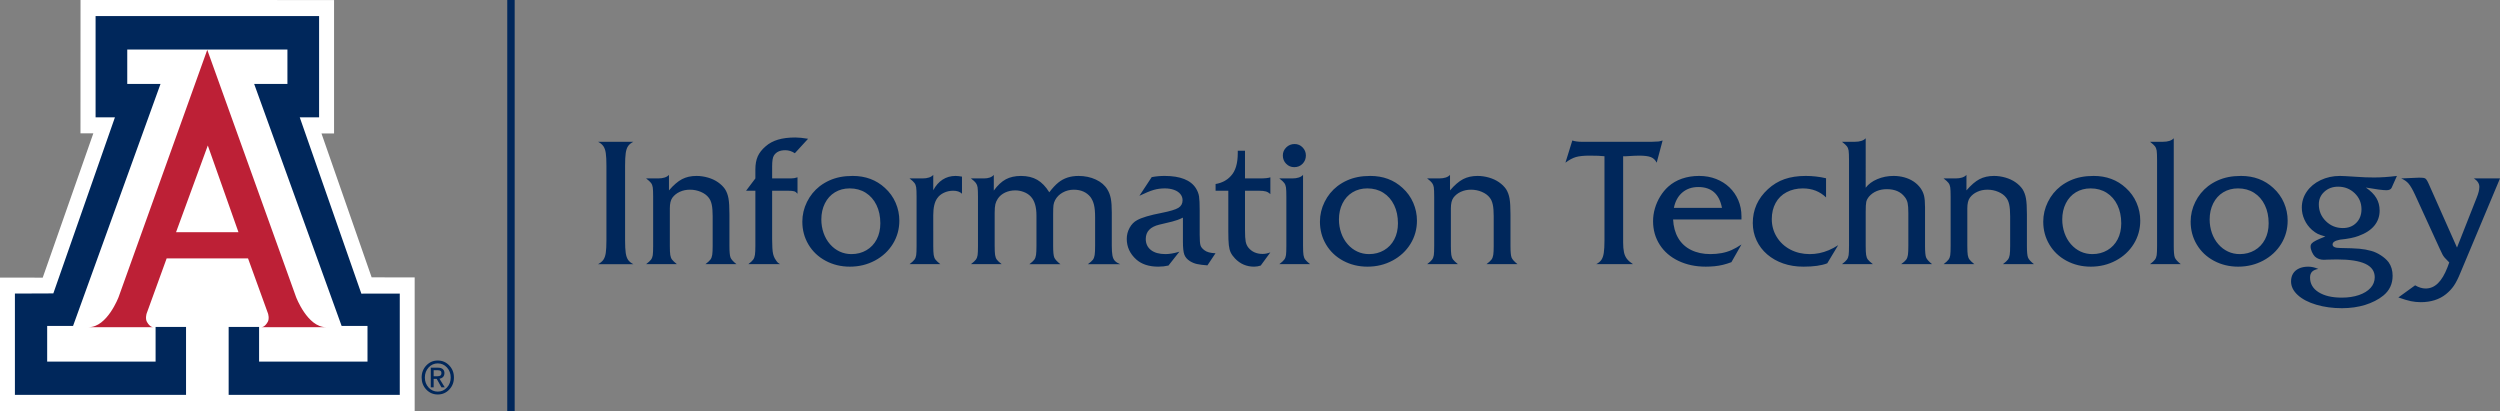 <svg alt="Go to the IT Website Homepage" class="header__logo-image" version="1.1" id="Layer_1" xmlns="http://www.w3.org/2000/svg" xmlns:xlink="http://www.w3.org/1999/xlink" x="0px" y="0px" viewBox="0 0 425.822 70" style="enable-background:new 0 0 425.822 70;" xml:space="preserve">
<rect x="0" y="0" width="425.822" height="70" fill="#808080" stroke="none"/>
<g>
	<g>
		<path style="fill:#00275B;" d="M76.519,62.246c0.533,0.559,0.799,1.244,0.799,2.055c0,0.809-0.265,1.493-0.797,2.053
			c-0.532,0.559-1.183,0.838-1.955,0.838c-0.771,0-1.42-0.279-1.953-0.838c-0.53-0.56-0.796-1.244-0.796-2.053
			c0-0.811,0.267-1.496,0.798-2.055c0.533-0.56,1.183-0.839,1.951-0.839C75.336,61.407,75.986,61.686,76.519,62.246 M76.131,62.594
			c-0.424-0.465-0.947-0.697-1.565-0.697c-0.617,0-1.137,0.232-1.562,0.697c-0.426,0.465-0.638,1.035-0.638,1.707
			c0,0.673,0.212,1.243,0.638,1.706c0.425,0.464,0.945,0.695,1.562,0.695c0.616,0,1.137-0.231,1.564-0.695
			c0.426-0.463,0.639-1.033,0.639-1.706C76.769,63.629,76.557,63.059,76.131,62.594 M73.374,62.628h0.247h1.001
			c0.337,0,0.6,0.08,0.792,0.239c0.191,0.161,0.287,0.384,0.287,0.668c0,0.307-0.096,0.552-0.288,0.727
			c-0.143,0.131-0.327,0.213-0.552,0.246l0.896,1.464h-0.282H75.19l-0.807-1.445l-0.52,0.003v1.442h-0.244h-0.245V62.628z
			 M73.863,64.084h0.663c0.231,0,0.399-0.044,0.506-0.132c0.107-0.088,0.159-0.227,0.159-0.416c0-0.166-0.052-0.287-0.159-0.365
			c-0.107-0.078-0.275-0.117-0.506-0.117h-0.663V64.084z"></path>
	</g>
	<polygon style="fill:#FFFFFF;" points="13.717,0 13.708,22.714 15.899,22.709 7.277,47.291 0,47.281 0,70 70.63,70 70.63,47.251 
		63.302,47.24 54.755,22.728 56.9,22.738 56.9,0.007 	"></polygon>
	<g>
		<path style="fill:#BD2036;" d="M35.302,8.488L50.43,50.602c0,0,1.939,5.125,5.087,5.125H44.502c0,0,0.553,0.087,1.104-0.9
			c0.316-0.563,0.05-1.408,0.05-1.408l-3.406-9.401h-6.948h-6.918l-3.412,9.401c0,0-0.26,0.845,0.055,1.408
			c0.549,0.987,1.101,0.9,1.101,0.9H15.114c3.146,0,5.086-5.125,5.086-5.125L35.302,8.488z"></path>
	</g>
	<polygon style="fill:#00275B;" points="35.316,8.435 48.957,8.435 48.957,14.292 43.29,14.292 58.19,55.52 62.596,55.52 
		62.596,61.586 44.13,61.586 44.13,55.685 38.946,55.685 38.946,67.256 68.093,67.256 68.093,50.003 61.548,50.015 51.056,19.985 
		54.351,19.985 54.351,2.742 35.316,2.742 16.281,2.742 16.281,19.985 19.577,19.985 9.084,49.977 2.539,50.003 2.539,67.256 
		31.688,67.256 31.688,55.685 26.502,55.685 26.502,61.586 8.035,61.586 8.035,55.52 12.442,55.52 27.342,14.292 21.675,14.292 
		21.675,8.435 	"></polygon>
	<polygon style="fill:#FFFFFF;" points="35.29,39.554 40.619,39.554 35.395,24.781 29.985,39.554 	"></polygon>
	<rect x="86.4" y="0" style="fill:#00275B;" width="1.264" height="70"></rect>
	<g>
		<path style="fill:#00275B;" d="M413.664,31.284c-0.263-0.586-0.483-0.893-0.659-0.923c-0.137-0.068-0.454-0.102-0.952-0.102
			l-3.062,0.132c0.528,0.225,0.95,0.522,1.267,0.893c0.318,0.372,0.686,1.011,1.106,1.919l4.19,9.156
			c0.215,0.478,0.376,0.815,0.483,1.01c0.108,0.196,0.232,0.374,0.374,0.535c0.141,0.161,0.398,0.427,0.769,0.798l-0.308,0.835
			c-0.468,1.211-1.008,2.114-1.618,2.71c-0.611,0.596-1.311,0.894-2.102,0.894c-0.567,0-1.163-0.181-1.788-0.542l-2.856,2.065
			c0.889,0.313,1.604,0.525,2.146,0.637c0.542,0.113,1.106,0.169,1.692,0.169c0.84,0,1.623-0.115,2.351-0.344
			c0.727-0.23,1.374-0.574,1.941-1.033c0.527-0.43,0.969-0.903,1.326-1.421c0.356-0.518,0.725-1.245,1.106-2.183l6.752-16.098
			h-4.438c0.615,0.41,0.923,0.889,0.923,1.435c0,0.498-0.161,1.138-0.484,1.919l-3.325,8.423L413.664,31.284z M401.072,32.91
			c0.771,0.743,1.157,1.651,1.157,2.725c0,0.947-0.293,1.719-0.879,2.314c-0.586,0.596-1.353,0.894-2.3,0.894
			c-1.133,0-2.097-0.393-2.893-1.179c-0.796-0.786-1.194-1.741-1.194-2.864c0-0.859,0.315-1.575,0.945-2.146
			c0.63-0.571,1.409-0.857,2.336-0.857C399.358,31.797,400.3,32.168,401.072,32.91 M404.353,30.23c-0.967,0-1.978-0.039-3.032-0.118
			c-1.465-0.097-2.383-0.146-2.754-0.146c-1.201,0-2.303,0.239-3.304,0.718c-1.001,0.478-1.784,1.128-2.351,1.948
			c-0.566,0.82-0.849,1.734-0.849,2.739c0,0.703,0.151,1.387,0.454,2.051c0.302,0.664,0.727,1.24,1.274,1.729
			c0.361,0.312,0.689,0.539,0.982,0.681c0.293,0.141,0.727,0.29,1.303,0.446c-0.703,0.274-1.233,0.501-1.589,0.682
			c-0.356,0.18-0.6,0.346-0.732,0.498c-0.132,0.151-0.198,0.329-0.198,0.534c0,0.264,0.073,0.564,0.22,0.901
			c0.146,0.337,0.322,0.608,0.527,0.813c0.41,0.362,0.913,0.542,1.509,0.542c0.293,0,0.532-0.009,0.718-0.029
			c0.38-0.02,0.888-0.029,1.523-0.029c2.158,0,3.769,0.249,4.834,0.747c1.064,0.498,1.597,1.259,1.597,2.285
			c0,0.683-0.235,1.286-0.703,1.809c-0.469,0.522-1.131,0.93-1.985,1.223c-0.855,0.293-1.829,0.44-2.923,0.44
			c-1.65,0-2.964-0.306-3.94-0.916c-0.977-0.61-1.465-1.443-1.465-2.498c0-0.439,0.115-0.774,0.344-1.003
			c0.23-0.23,0.584-0.388,1.062-0.476c-0.595-0.254-1.167-0.381-1.714-0.381c-0.605,0-1.13,0.103-1.574,0.308
			c-0.445,0.205-0.782,0.495-1.011,0.871c-0.23,0.376-0.344,0.823-0.344,1.341c0,0.849,0.383,1.623,1.15,2.321
			c0.766,0.698,1.816,1.246,3.149,1.641c1.333,0.396,2.791,0.593,4.373,0.593c0.712,0,1.406-0.049,2.08-0.146
			c0.674-0.098,1.301-0.237,1.882-0.418c0.581-0.181,1.135-0.405,1.663-0.674c0.527-0.268,1.001-0.573,1.421-0.915
			c1.054-0.86,1.582-1.983,1.582-3.369c0-0.908-0.23-1.68-0.689-2.315c-0.322-0.419-0.757-0.808-1.304-1.164
			c-0.547-0.357-1.089-0.608-1.626-0.755c-0.644-0.185-1.325-0.309-2.043-0.373c-0.718-0.064-1.8-0.105-3.245-0.125
			c-0.879,0-1.318-0.2-1.318-0.6c0-0.195,0.1-0.359,0.3-0.491c0.2-0.132,0.52-0.242,0.96-0.33c1.367-0.136,2.417-0.346,3.149-0.629
			c1.191-0.43,2.09-1.011,2.695-1.744c0.606-0.732,0.909-1.591,0.909-2.578c0-0.8-0.186-1.513-0.557-2.138s-0.967-1.221-1.787-1.787
			c1.728,0.302,2.89,0.454,3.486,0.454c0.459,0,0.757-0.132,0.894-0.396l0.908-2.036C406.848,30.142,405.544,30.23,404.353,30.23
			 M383.933,32.837c0.786,0.498,1.397,1.196,1.831,2.095c0.435,0.898,0.652,1.933,0.652,3.105c0,1.035-0.207,1.949-0.622,2.74
			c-0.416,0.791-0.999,1.406-1.751,1.845c-0.752,0.44-1.602,0.659-2.549,0.659c-0.713,0-1.379-0.144-1.999-0.432
			c-0.62-0.288-1.17-0.705-1.648-1.252c-0.479-0.547-0.845-1.187-1.099-1.919c-0.254-0.733-0.381-1.499-0.381-2.3
			c0-1.015,0.203-1.928,0.608-2.739c0.405-0.811,0.974-1.438,1.707-1.883c0.732-0.444,1.572-0.666,2.519-0.666
			C382.236,32.09,383.147,32.339,383.933,32.837 M379.575,30.156c-0.644,0.127-1.255,0.32-1.831,0.579
			c-0.576,0.259-1.123,0.584-1.64,0.974c-0.928,0.723-1.656,1.619-2.183,2.688c-0.527,1.069-0.791,2.19-0.791,3.362
			c0,1.426,0.349,2.725,1.047,3.896c0.698,1.172,1.67,2.093,2.915,2.762c1.246,0.668,2.625,1.003,4.139,1.003
			c1.552,0,2.976-0.347,4.27-1.04c1.293-0.693,2.309-1.638,3.047-2.834c0.737-1.197,1.105-2.517,1.105-3.963
			c0-1.055-0.21-2.068-0.629-3.039c-0.42-0.972-1.031-1.819-1.831-2.542c-1.475-1.357-3.301-2.036-5.479-2.036
			C380.933,29.966,380.22,30.03,379.575,30.156 M370.435,43.86c-0.122-0.317-0.183-0.979-0.183-1.985V23.55
			c-0.371,0.401-0.991,0.601-1.861,0.601h-2.182c0.41,0.312,0.691,0.569,0.842,0.769s0.249,0.446,0.293,0.739
			s0.066,0.83,0.066,1.612v14.604c0,0.762-0.022,1.292-0.066,1.59c-0.044,0.298-0.142,0.549-0.293,0.754s-0.432,0.464-0.842,0.776
			h5.244C370.896,44.556,370.557,44.177,370.435,43.86 M358.826,32.837c0.786,0.498,1.396,1.196,1.831,2.095
			c0.434,0.898,0.652,1.933,0.652,3.105c0,1.035-0.208,1.949-0.623,2.74c-0.415,0.791-0.998,1.406-1.75,1.845
			c-0.752,0.44-1.602,0.659-2.549,0.659c-0.713,0-1.38-0.144-2-0.432c-0.62-0.288-1.169-0.705-1.648-1.252
			c-0.478-0.547-0.844-1.187-1.098-1.919c-0.254-0.733-0.381-1.499-0.381-2.3c0-1.015,0.203-1.928,0.608-2.739
			c0.405-0.811,0.974-1.438,1.706-1.883c0.733-0.444,1.573-0.666,2.52-0.666C357.129,32.09,358.04,32.339,358.826,32.837
			 M354.468,30.156c-0.645,0.127-1.255,0.32-1.831,0.579c-0.576,0.259-1.123,0.584-1.641,0.974
			c-0.928,0.723-1.655,1.619-2.182,2.688c-0.528,1.069-0.791,2.19-0.791,3.362c0,1.426,0.349,2.725,1.047,3.896
			c0.698,1.172,1.67,2.093,2.915,2.762c1.245,0.668,2.624,1.003,4.138,1.003c1.553,0,2.976-0.347,4.27-1.04s2.31-1.638,3.047-2.834
			c0.737-1.197,1.106-2.517,1.106-3.963c0-1.055-0.21-2.068-0.63-3.039c-0.42-0.972-1.03-1.819-1.831-2.542
			c-1.475-1.357-3.301-2.036-5.478-2.036C355.825,29.966,355.113,30.03,354.468,30.156 M333.084,30.391h-2.036
			c0.41,0.312,0.691,0.571,0.842,0.776c0.152,0.205,0.249,0.454,0.293,0.747s0.066,0.826,0.066,1.597v8.364
			c0,0.762-0.022,1.292-0.066,1.59c-0.044,0.298-0.141,0.549-0.293,0.754c-0.151,0.205-0.432,0.464-0.842,0.776h5.244
			c-0.4-0.322-0.676-0.583-0.827-0.783c-0.152-0.2-0.252-0.462-0.301-0.784c-0.049-0.322-0.073-0.84-0.073-1.553v-6.387
			c0-0.8,0.141-1.401,0.425-1.801c0.312-0.43,0.732-0.767,1.26-1.011c0.527-0.244,1.108-0.366,1.743-0.366
			c0.654,0,1.272,0.124,1.853,0.373c0.581,0.249,1.023,0.574,1.325,0.974c0.244,0.293,0.42,0.687,0.528,1.18
			c0.107,0.493,0.161,1.159,0.161,1.999v5.039c0,0.684-0.025,1.192-0.073,1.524c-0.049,0.332-0.152,0.603-0.308,0.813
			c-0.156,0.21-0.439,0.471-0.85,0.783h5.289c-0.557-0.439-0.897-0.818-1.018-1.135c-0.123-0.317-0.184-0.979-0.184-1.985v-5.376
			c0-1.201-0.053-2.102-0.161-2.702c-0.107-0.601-0.303-1.126-0.586-1.575c-0.302-0.44-0.703-0.833-1.201-1.179
			c-0.498-0.347-1.072-0.613-1.721-0.799c-0.65-0.185-1.296-0.278-1.941-0.278c-0.937,0-1.758,0.183-2.461,0.549
			c-0.703,0.366-1.445,1.004-2.226,1.912V29.79C334.573,30.191,333.953,30.391,333.084,30.391 M315.921,24.151h-2.182
			c0.41,0.312,0.691,0.569,0.842,0.769s0.249,0.446,0.293,0.739s0.066,0.83,0.066,1.612v14.604c0,0.762-0.022,1.292-0.066,1.59
			c-0.044,0.298-0.142,0.549-0.293,0.754s-0.432,0.464-0.842,0.776h5.273c-0.43-0.332-0.717-0.595-0.864-0.791
			c-0.146-0.195-0.244-0.459-0.293-0.791c-0.049-0.332-0.073-0.844-0.073-1.538v-5.786c0-0.84,0.031-1.406,0.095-1.699
			c0.063-0.293,0.222-0.596,0.476-0.908c0.352-0.411,0.789-0.723,1.311-0.938s1.096-0.322,1.721-0.322
			c1.367,0,2.388,0.449,3.062,1.347c0.234,0.293,0.393,0.628,0.476,1.004c0.083,0.376,0.124,0.94,0.124,1.692v5.61
			c0,0.694-0.024,1.209-0.073,1.546c-0.049,0.336-0.149,0.607-0.3,0.813c-0.152,0.205-0.437,0.459-0.857,0.761h5.273
			c-0.556-0.449-0.896-0.832-1.018-1.15c-0.122-0.317-0.183-0.974-0.183-1.97v-6.577c0-0.85-0.056-1.504-0.168-1.963
			c-0.113-0.459-0.315-0.893-0.608-1.304c-0.322-0.439-0.716-0.813-1.179-1.12c-0.464-0.308-0.987-0.542-1.568-0.703
			c-0.581-0.161-1.194-0.242-1.838-0.242c-0.987,0-1.907,0.181-2.761,0.542c-0.855,0.361-1.516,0.85-1.985,1.465V23.55
			C317.411,23.951,316.791,24.151,315.921,24.151 M307.572,29.966c-1.367,0-2.571,0.181-3.611,0.542s-1.985,0.933-2.834,1.714
			c-1.719,1.582-2.578,3.501-2.578,5.757c0,1.054,0.214,2.043,0.644,2.966c0.43,0.923,1.035,1.719,1.816,2.388
			c0.782,0.669,1.692,1.184,2.732,1.545s2.19,0.542,3.45,0.542c1.719,0,3.066-0.19,4.043-0.571l1.86-3.091
			c-0.527,0.342-1.062,0.628-1.604,0.857s-1.081,0.398-1.618,0.505c-0.537,0.108-1.075,0.161-1.612,0.161
			c-1.22,0-2.321-0.256-3.303-0.769c-0.981-0.512-1.755-1.228-2.322-2.146c-0.566-0.917-0.849-1.933-0.849-3.047
			c0-1.035,0.217-1.95,0.652-2.746c0.434-0.796,1.059-1.409,1.875-1.838c0.815-0.43,1.736-0.645,2.761-0.645
			c1.582,0,2.9,0.513,3.955,1.538v-3.267C309.896,30.098,308.744,29.966,307.572,29.966 M286.56,32.778
			c0.732-0.615,1.635-0.922,2.71-0.922c2.236,0,3.579,1.181,4.028,3.545h-8.188C285.344,34.268,285.827,33.394,286.56,32.778
			 M296.623,36.865c0-0.996-0.181-1.916-0.542-2.761c-0.361-0.844-0.864-1.575-1.509-2.19c-0.644-0.615-1.406-1.093-2.285-1.435
			c-0.879-0.342-1.836-0.513-2.871-0.513c-1.055,0-2.029,0.154-2.922,0.461c-0.894,0.308-1.677,0.765-2.351,1.37
			c-0.518,0.469-0.972,1.023-1.363,1.663c-0.39,0.639-0.691,1.318-0.9,2.036c-0.211,0.718-0.315,1.443-0.315,2.175
			c0,1.494,0.378,2.832,1.135,4.014c0.757,1.181,1.821,2.099,3.193,2.754c1.372,0.654,2.918,0.981,4.636,0.981
			c0.508,0,1.014-0.024,1.517-0.073c0.502-0.049,0.981-0.13,1.435-0.242s0.93-0.261,1.428-0.447l1.714-3.017
			c-0.576,0.39-1.133,0.705-1.67,0.945c-0.537,0.239-1.111,0.415-1.721,0.527c-0.61,0.112-1.248,0.168-1.912,0.168
			c-1.24,0-2.334-0.234-3.281-0.703c-0.947-0.468-1.68-1.147-2.197-2.036c-0.518-0.888-0.806-1.943-0.864-3.164h11.645V36.865z
			 M282.561,24.092c0.058,0-0.352,0.02-1.231,0.059h-11.909c-0.635,0-1.172-0.074-1.611-0.22l-1.172,3.779
			c0.634-0.478,1.228-0.798,1.78-0.959c0.551-0.161,1.325-0.242,2.321-0.242c1.114,0,1.963,0.034,2.549,0.102v14.341
			c0,0.909-0.039,1.617-0.117,2.124c-0.078,0.508-0.215,0.904-0.41,1.187c-0.196,0.283-0.489,0.527-0.879,0.732h6.269
			c-0.439-0.283-0.781-0.578-1.025-0.886c-0.244-0.308-0.415-0.686-0.513-1.135c-0.097-0.449-0.146-1.016-0.146-1.699V26.611h0.513
			c1.025-0.068,1.767-0.102,2.226-0.102c0.899,0,1.562,0.086,1.992,0.256c0.43,0.171,0.757,0.486,0.982,0.945l1.011-3.779
			C283.073,23.97,282.863,24.024,282.561,24.092 M245.119,30.391h-2.036c0.41,0.312,0.69,0.571,0.842,0.776
			c0.151,0.205,0.249,0.454,0.293,0.747c0.044,0.293,0.066,0.826,0.066,1.597v8.364c0,0.762-0.022,1.292-0.066,1.59
			c-0.044,0.298-0.142,0.549-0.293,0.754c-0.152,0.205-0.432,0.464-0.842,0.776h5.244c-0.401-0.322-0.677-0.583-0.828-0.783
			c-0.151-0.2-0.252-0.462-0.3-0.784c-0.049-0.322-0.074-0.84-0.074-1.553v-6.387c0-0.8,0.142-1.401,0.425-1.801
			c0.313-0.43,0.733-0.767,1.26-1.011c0.527-0.244,1.108-0.366,1.743-0.366c0.654,0,1.272,0.124,1.853,0.373
			c0.581,0.249,1.023,0.574,1.326,0.974c0.244,0.293,0.42,0.687,0.527,1.18c0.108,0.493,0.161,1.159,0.161,1.999v5.039
			c0,0.684-0.024,1.192-0.073,1.524c-0.049,0.332-0.151,0.603-0.307,0.813c-0.157,0.21-0.44,0.471-0.85,0.783h5.288
			c-0.557-0.439-0.896-0.818-1.018-1.135c-0.122-0.317-0.183-0.979-0.183-1.985v-5.376c0-1.201-0.054-2.102-0.161-2.702
			c-0.108-0.601-0.303-1.126-0.586-1.575c-0.303-0.44-0.703-0.833-1.201-1.179c-0.498-0.347-1.072-0.613-1.722-0.799
			c-0.649-0.185-1.296-0.278-1.94-0.278c-0.938,0-1.758,0.183-2.461,0.549c-0.704,0.366-1.446,1.004-2.227,1.912V29.79
			C246.608,30.191,245.988,30.391,245.119,30.391 M235.627,32.837c0.786,0.498,1.397,1.196,1.831,2.095
			c0.435,0.898,0.652,1.933,0.652,3.105c0,1.035-0.207,1.949-0.622,2.74c-0.415,0.791-0.999,1.406-1.751,1.845
			c-0.752,0.44-1.601,0.659-2.549,0.659c-0.713,0-1.379-0.144-1.999-0.432c-0.62-0.288-1.17-0.705-1.648-1.252
			c-0.479-0.547-0.845-1.187-1.099-1.919c-0.254-0.733-0.381-1.499-0.381-2.3c0-1.015,0.203-1.928,0.608-2.739
			c0.405-0.811,0.974-1.438,1.707-1.883c0.732-0.444,1.572-0.666,2.519-0.666C233.93,32.09,234.841,32.339,235.627,32.837
			 M231.269,30.156c-0.644,0.127-1.255,0.32-1.831,0.579c-0.576,0.259-1.123,0.584-1.64,0.974c-0.928,0.723-1.655,1.619-2.183,2.688
			c-0.527,1.069-0.791,2.19-0.791,3.362c0,1.426,0.349,2.725,1.048,3.896c0.698,1.172,1.669,2.093,2.915,2.762
			c1.245,0.668,2.624,1.003,4.138,1.003c1.552,0,2.976-0.347,4.27-1.04c1.294-0.693,2.309-1.638,3.047-2.834
			c0.737-1.197,1.106-2.517,1.106-3.963c0-1.055-0.211-2.068-0.63-3.039c-0.42-0.972-1.031-1.819-1.831-2.542
			c-1.475-1.357-3.301-2.036-5.479-2.036C232.627,29.966,231.914,30.03,231.269,30.156 M219.089,25.103
			c-0.39,0.381-0.585,0.84-0.585,1.377c0,0.556,0.187,1.028,0.564,1.413c0.375,0.386,0.837,0.579,1.384,0.579
			c0.566,0,1.037-0.193,1.413-0.579c0.376-0.385,0.564-0.857,0.564-1.413c0-0.528-0.185-0.984-0.556-1.37
			c-0.372-0.386-0.826-0.579-1.363-0.579C219.954,24.531,219.48,24.722,219.089,25.103 M220.1,30.391h-2.197
			c0.41,0.312,0.691,0.571,0.842,0.776c0.152,0.205,0.249,0.454,0.293,0.747c0.044,0.293,0.066,0.826,0.066,1.597v8.364
			c0,0.762-0.022,1.292-0.066,1.59c-0.044,0.298-0.141,0.549-0.293,0.754c-0.151,0.205-0.432,0.464-0.842,0.776h5.244
			c-0.4-0.322-0.676-0.583-0.828-0.783c-0.151-0.2-0.251-0.462-0.3-0.784s-0.073-0.84-0.073-1.553V29.79
			C221.575,30.191,220.959,30.391,220.1,30.391 M214.402,32.486c0.537,0,0.943,0.041,1.216,0.124s0.528,0.232,0.762,0.447V30.2
			c-0.303,0.127-0.923,0.191-1.86,0.191h-2.461v-4.717h-1.231v0.395c0,1.778-0.391,3.077-1.172,3.897
			c-0.654,0.732-1.523,1.192-2.607,1.377v1.143h2.168v6.987c0,1.016,0.029,1.777,0.088,2.285c0.058,0.508,0.166,0.925,0.322,1.252
			c0.156,0.328,0.4,0.667,0.732,1.018c0.889,0.928,1.968,1.392,3.238,1.392c0.4,0,0.781-0.064,1.142-0.19l1.641-2.242
			c-0.469,0.176-0.908,0.264-1.318,0.264c-1.036,0-1.846-0.361-2.432-1.084c-0.225-0.283-0.376-0.625-0.454-1.025
			c-0.078-0.401-0.117-1.045-0.117-1.934v-6.723H214.402z M201.726,43.369c0.161,0.44,0.481,0.811,0.96,1.114
			c0.381,0.234,0.781,0.398,1.201,0.49c0.42,0.093,1.011,0.169,1.772,0.227l1.377-2.065c-0.869-0.029-1.499-0.2-1.889-0.513
			c-0.362-0.263-0.586-0.549-0.674-0.857c-0.088-0.307-0.132-0.91-0.132-1.809v-4.087c0-1.162-0.037-1.97-0.11-2.424
			c-0.073-0.454-0.247-0.906-0.52-1.355c-0.889-1.416-2.671-2.124-5.346-2.124c-0.762,0-1.495,0.068-2.198,0.205l-2.094,3.179
			c1.035-0.498,1.85-0.833,2.446-1.004c0.595-0.17,1.22-0.256,1.875-0.256c0.586,0,1.111,0.083,1.575,0.249
			c0.463,0.166,0.822,0.403,1.076,0.71c0.254,0.308,0.381,0.662,0.381,1.062c0,0.567-0.237,0.997-0.71,1.29
			c-0.474,0.293-1.429,0.581-2.864,0.864c-1.983,0.381-3.369,0.791-4.16,1.23c-0.538,0.284-0.967,0.721-1.289,1.311
			c-0.323,0.591-0.484,1.214-0.484,1.868c0,1.377,0.537,2.549,1.612,3.516c0.917,0.82,2.167,1.23,3.75,1.23
			c0.615,0,1.196-0.064,1.743-0.19l1.86-2.359c-0.899,0.274-1.69,0.41-2.373,0.41c-1.055,0-1.878-0.229-2.468-0.688
			c-0.591-0.459-0.887-1.089-0.887-1.89c0-1.25,0.762-2.06,2.286-2.431c1.142-0.264,1.877-0.44,2.204-0.528
			c0.327-0.088,0.625-0.178,0.894-0.271c0.268-0.092,0.583-0.227,0.945-0.403v4.087C201.485,42.193,201.565,42.93,201.726,43.369
			 M167.574,30.391h-2.197c0.41,0.312,0.691,0.571,0.842,0.776c0.151,0.205,0.249,0.454,0.293,0.747s0.066,0.826,0.066,1.597v8.364
			c0,0.762-0.022,1.292-0.066,1.59c-0.044,0.298-0.142,0.549-0.293,0.754s-0.432,0.464-0.842,0.776h5.244
			c-0.391-0.293-0.664-0.544-0.82-0.754c-0.157-0.21-0.259-0.478-0.308-0.806c-0.049-0.327-0.073-0.847-0.073-1.56v-5.61
			c0-0.645,0.039-1.135,0.117-1.472c0.078-0.337,0.22-0.657,0.425-0.96c0.302-0.449,0.718-0.796,1.245-1.04
			c0.527-0.244,1.103-0.366,1.728-0.366c0.489,0,0.975,0.093,1.458,0.278c0.483,0.186,0.876,0.445,1.179,0.777
			c0.645,0.673,0.967,1.753,0.967,3.237v5.156c0,0.694-0.025,1.209-0.073,1.546c-0.049,0.336-0.147,0.605-0.293,0.805
			c-0.147,0.2-0.425,0.457-0.835,0.769h5.273c-0.566-0.449-0.913-0.83-1.04-1.142c-0.127-0.313-0.19-0.972-0.19-1.978V36.47
			c0-0.733,0.019-1.243,0.058-1.531c0.039-0.288,0.132-0.573,0.279-0.857c0.293-0.547,0.727-0.979,1.303-1.296
			c0.576-0.317,1.202-0.476,1.875-0.476c1.211,0,2.154,0.41,2.828,1.23c0.283,0.381,0.488,0.83,0.615,1.348
			c0.127,0.518,0.19,1.216,0.19,2.095v4.892c0,0.694-0.024,1.209-0.073,1.546c-0.049,0.336-0.149,0.607-0.3,0.813
			c-0.152,0.205-0.438,0.459-0.857,0.761h5.493c-0.401-0.166-0.701-0.356-0.901-0.571c-0.2-0.215-0.337-0.518-0.41-0.908
			c-0.073-0.391-0.11-0.938-0.11-1.641v-5.669c0-1.015-0.056-1.814-0.168-2.395c-0.113-0.581-0.306-1.091-0.579-1.531
			c-0.42-0.712-1.072-1.276-1.956-1.691s-1.872-0.623-2.966-0.623c-0.684,0-1.311,0.093-1.882,0.278
			c-0.572,0.186-1.097,0.474-1.575,0.865c-0.479,0.39-0.986,0.937-1.523,1.64c-0.596-0.967-1.275-1.672-2.037-2.117
			c-0.761-0.444-1.689-0.666-2.783-0.666c-1.006,0-1.865,0.19-2.578,0.571c-0.713,0.381-1.397,1.021-2.051,1.919V29.79
			C168.931,30.191,168.365,30.391,167.574,30.391 M159.335,44.212c-0.152-0.2-0.252-0.462-0.301-0.784s-0.073-0.84-0.073-1.553
			V36.66c0-1.298,0.225-2.26,0.674-2.885c0.273-0.401,0.654-0.716,1.143-0.945c0.488-0.23,1.015-0.344,1.582-0.344
			c0.644,0,1.142,0.17,1.494,0.512v-2.915c-0.44-0.078-0.806-0.117-1.099-0.117c-0.82,0-1.553,0.208-2.197,0.623
			c-0.645,0.415-1.177,1.018-1.597,1.809V29.79c-0.371,0.401-0.986,0.601-1.846,0.601h-2.197c0.41,0.312,0.691,0.571,0.842,0.776
			c0.152,0.205,0.249,0.454,0.293,0.747s0.066,0.826,0.066,1.597v8.364c0,0.762-0.022,1.292-0.066,1.59
			c-0.044,0.298-0.141,0.549-0.293,0.754c-0.151,0.205-0.432,0.464-0.842,0.776h5.244C159.762,44.673,159.486,44.412,159.335,44.212
			 M147.463,32.837c0.786,0.498,1.396,1.196,1.831,2.095c0.435,0.898,0.652,1.933,0.652,3.105c0,1.035-0.208,1.949-0.623,2.74
			c-0.415,0.791-0.998,1.406-1.75,1.845c-0.752,0.44-1.602,0.659-2.549,0.659c-0.713,0-1.379-0.144-1.999-0.432
			c-0.621-0.288-1.17-0.705-1.648-1.252c-0.479-0.547-0.845-1.187-1.099-1.919c-0.254-0.733-0.381-1.499-0.381-2.3
			c0-1.015,0.203-1.928,0.608-2.739c0.405-0.811,0.974-1.438,1.707-1.883c0.732-0.444,1.572-0.666,2.519-0.666
			C145.766,32.09,146.677,32.339,147.463,32.837 M143.105,30.156c-0.644,0.127-1.255,0.32-1.831,0.579
			c-0.576,0.259-1.123,0.584-1.641,0.974c-0.927,0.723-1.655,1.619-2.182,2.688c-0.528,1.069-0.791,2.19-0.791,3.362
			c0,1.426,0.349,2.725,1.047,3.896c0.698,1.172,1.67,2.093,2.915,2.762c1.245,0.668,2.625,1.003,4.138,1.003
			c1.553,0,2.976-0.347,4.27-1.04c1.294-0.693,2.31-1.638,3.047-2.834c0.738-1.197,1.106-2.517,1.106-3.963
			c0-1.055-0.21-2.068-0.63-3.039c-0.42-0.972-1.03-1.819-1.831-2.542c-1.474-1.357-3.301-2.036-5.478-2.036
			C144.462,29.966,143.75,30.03,143.105,30.156 M134.154,32.486c0.547,0,0.92,0.031,1.121,0.095c0.2,0.063,0.388,0.203,0.564,0.417
			V30.2c-0.352,0.127-0.723,0.191-1.114,0.191h-3.208v-2.022c0-0.947,0.098-1.567,0.293-1.86c0.371-0.615,1.021-0.923,1.948-0.923
			c0.567,0,1.109,0.171,1.626,0.513l2.256-2.461c-0.879-0.147-1.601-0.22-2.168-0.22c-1.142,0-2.126,0.122-2.951,0.366
			c-0.826,0.245-1.531,0.625-2.117,1.143c-0.625,0.537-1.072,1.108-1.34,1.714c-0.269,0.605-0.403,1.343-0.403,2.212v1.538
			l-1.582,2.095h1.582v9.389c0,0.684-0.025,1.194-0.073,1.531c-0.049,0.337-0.149,0.61-0.301,0.82
			c-0.151,0.21-0.427,0.467-0.827,0.769h5.405c-0.225-0.136-0.381-0.254-0.469-0.351c-0.088-0.098-0.234-0.313-0.439-0.645
			c-0.117-0.224-0.208-0.466-0.271-0.725c-0.064-0.259-0.108-0.617-0.132-1.077c-0.025-0.458-0.037-0.927-0.037-1.406v-8.305
			H134.154z M112.085,30.391h-2.036c0.41,0.312,0.691,0.571,0.842,0.776c0.152,0.205,0.249,0.454,0.293,0.747
			s0.066,0.826,0.066,1.597v8.364c0,0.762-0.022,1.292-0.066,1.59c-0.044,0.298-0.141,0.549-0.293,0.754
			c-0.151,0.205-0.432,0.464-0.842,0.776h5.244c-0.4-0.322-0.676-0.583-0.828-0.783c-0.151-0.2-0.251-0.462-0.3-0.784
			c-0.049-0.322-0.073-0.84-0.073-1.553v-6.387c0-0.8,0.141-1.401,0.425-1.801c0.312-0.43,0.732-0.767,1.26-1.011
			c0.527-0.244,1.108-0.366,1.743-0.366c0.654,0,1.272,0.124,1.853,0.373c0.581,0.249,1.023,0.574,1.325,0.974
			c0.244,0.293,0.42,0.687,0.528,1.18c0.107,0.493,0.161,1.159,0.161,1.999v5.039c0,0.684-0.025,1.192-0.073,1.524
			c-0.049,0.332-0.152,0.603-0.308,0.813s-0.439,0.471-0.85,0.783h5.288c-0.556-0.439-0.896-0.818-1.018-1.135
			c-0.122-0.317-0.183-0.979-0.183-1.985v-5.376c0-1.201-0.053-2.102-0.161-2.702c-0.107-0.601-0.303-1.126-0.586-1.575
			c-0.303-0.44-0.703-0.833-1.201-1.179c-0.498-0.347-1.072-0.613-1.721-0.799c-0.65-0.185-1.297-0.278-1.941-0.278
			c-0.938,0-1.758,0.183-2.461,0.549c-0.703,0.366-1.445,1.004-2.227,1.912V29.79C113.574,30.191,112.954,30.391,112.085,30.391
			 M103.181,43.069c-0.073,0.503-0.212,0.899-0.417,1.187c-0.206,0.288-0.504,0.534-0.894,0.739h6.006
			c-0.401-0.205-0.698-0.449-0.894-0.732c-0.195-0.283-0.329-0.679-0.403-1.187c-0.073-0.507-0.109-1.215-0.109-2.124V28.194
			c0-0.909,0.036-1.617,0.109-2.125c0.074-0.507,0.208-0.903,0.403-1.186c0.196-0.283,0.493-0.527,0.894-0.732h-6.006
			c0.39,0.205,0.688,0.451,0.894,0.739c0.205,0.288,0.344,0.684,0.417,1.187c0.073,0.503,0.11,1.208,0.11,2.117v12.758
			C103.291,41.861,103.254,42.566,103.181,43.069"></path>
	</g>
</g>
</svg>

